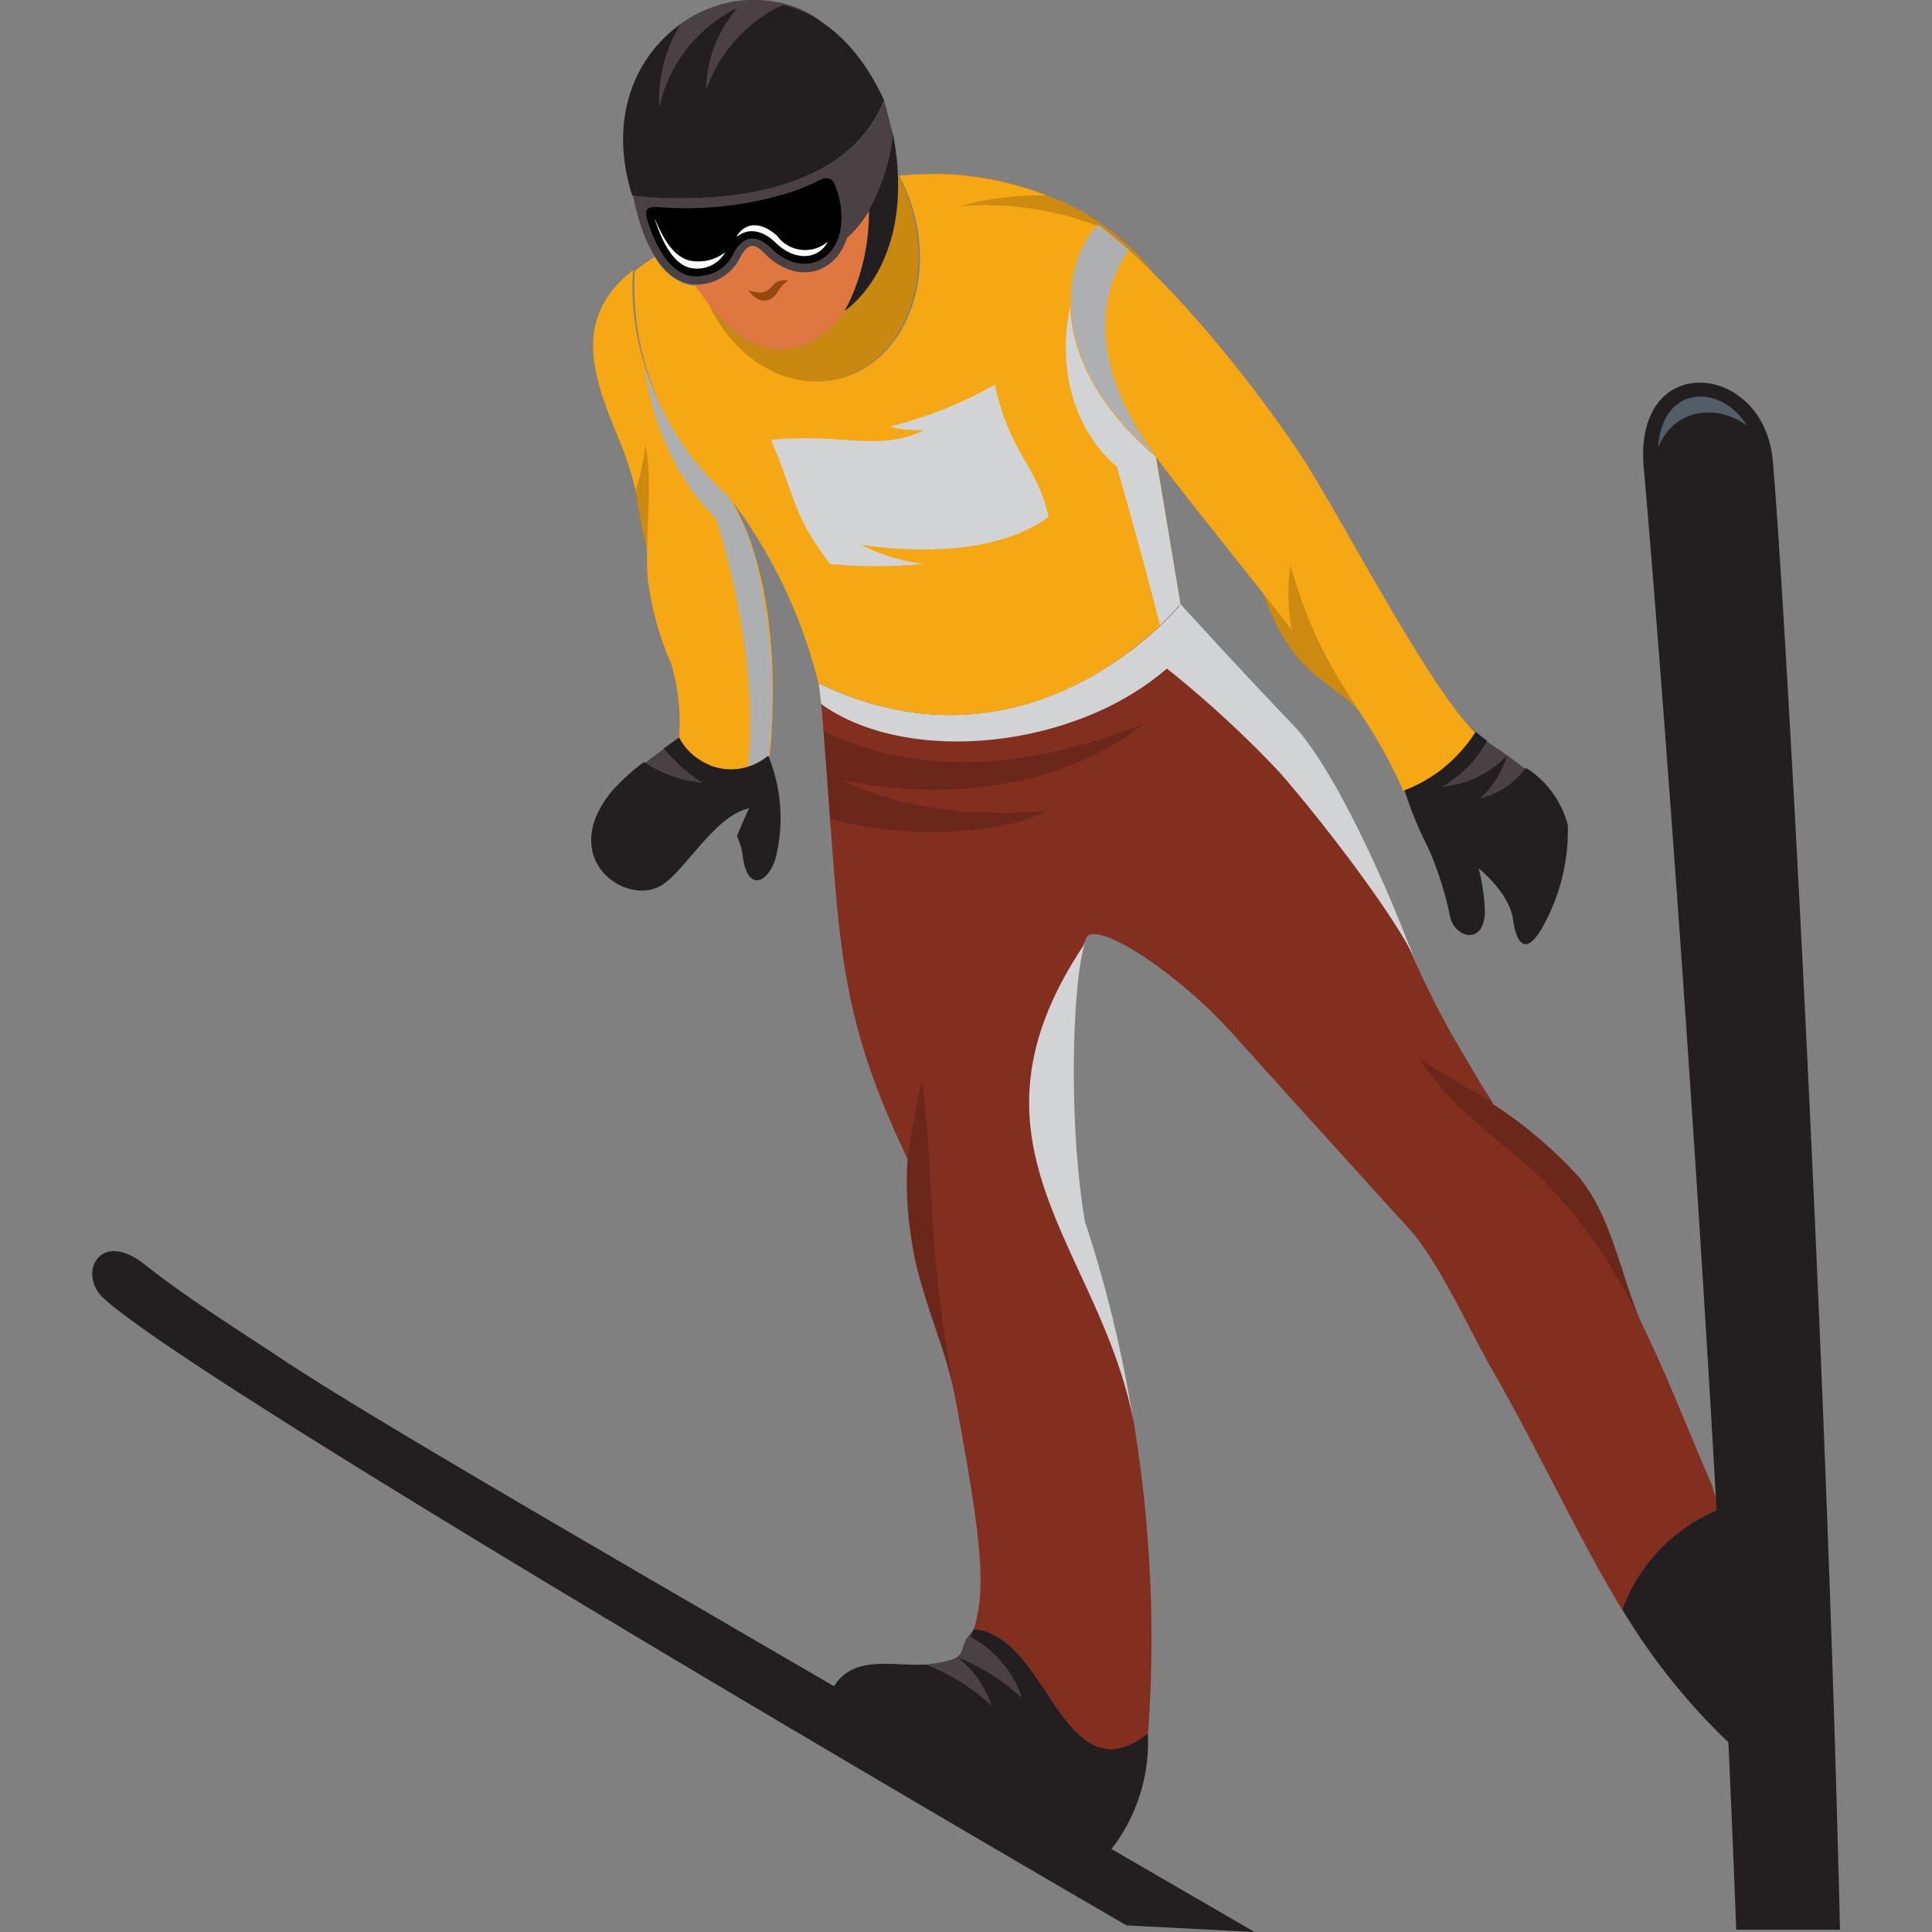 <svg class="S" xmlns="http://www.w3.org/2000/svg" viewBox="0 0 126 126"><rect x="0" y="0" width="126" height="126" fill="#808080" stroke="none"/><g style="isolation:isolate"><g id="design"><g id="Layer_4" data-name="Layer 4"><path d="M40.93,50.6l3.36-2.5,3.79,3.48-4.53,3.05Zm51.92,2.49,5.85,2.3,2.29-4a39.66,39.66,0,0,0-3.25-2.52A9.85,9.85,0,0,1,95.51,47Zm-28,51.15s.12.67-1.33,2.05.22,1.85-3.11,2.27-2,2.6-2,2.6l9.26,2.94,1.57-7.65ZM54.87,3.46c.46,2.42-2.32,4.82-5.54,5.42s-6.88-.6-7.33-3S44.46.74,47.68.13,54.42,1,54.87,3.46Z" style="fill:#4a4144"/><path d="M42.7,25.61,46.85,38,42.2,35.84A38.65,38.65,0,0,1,41.46,32a8.38,8.38,0,0,0-1.21-3.5ZM82.42,38.75A12.67,12.67,0,0,0,84.73,43c1.57,1.74,3.33,2.44,4.08,3.64s4,1.46,4,1.46L84.73,33.91ZM60.91,11.32a19.93,19.93,0,0,1,7.28,1.39A15.8,15.8,0,0,1,75,17.53c1,1.12-1.82,4-1.82,4L60.38,14.67Z" style="fill:#cc8a11"/><path d="M53.63,46.64l.54,7.25s3.56,15.36,3.56,15.49,1.46,6.2,1.46,6.2A23.28,23.28,0,0,0,59.47,81c.49,3.41,2.24,6.93,2.79,10S66,98.8,66,98.8l-3.5-30.14.69-12.83L76.68,51l-.82-5.62Z" style="fill:#6b271a"/><path d="M93.54,65.43c1.2,2.25,3.82,6.57,3.82,6.57A28.46,28.46,0,0,1,103,76.8c2.16,2.59,2.74,6.62,4.25,10a8,8,0,0,1,0,6.39L88.66,68.33Z" style="fill:#6b271a"/><path d="M47.57,32.45a32.79,32.79,0,0,1,5.81,12.12C67.42,51.31,77,39.46,77,39.46l-1.62-9.72c-7.28-6.18-6.06-12.75-3.77-15a20.9,20.9,0,0,0-9-1.3,20,20,0,0,1,5.65-.69,20.9,20.9,0,0,0-9.62-1.29,11.08,11.08,0,0,1,1.32,4.46c.39,4.95-2.59,8.95-6.66,8.95-2.91,0-5.6-2.1-7-5q-.47-.62-.87-1.23a2.78,2.78,0,0,1-.95-.2,4,4,0,0,1-1.77-1.68l-.14.08c-.4.26-.79.53-1.17.83A18.32,18.32,0,0,0,47.57,32.45Z" style="fill:#f6a714"/><path d="M58.57,11.42c.26,6.43-3.47,8.81-3.47,8.81-1.6,2.6-4.87,3.47-7.25,1.38a13.92,13.92,0,0,1-1.65-1.78c1.43,3,4.12,5.05,7,5.05,4.07,0,7.06-4,6.66-9A11.26,11.26,0,0,0,58.57,11.42Z" style="fill:#c98910"/><path d="M75.67,40.86A15,15,0,0,0,77,39.5l-1.62-9.71a18.12,18.12,0,0,1-3.8-4.34,12.14,12.14,0,0,1-1.26-2.74,10,10,0,0,1-.48-2.88c-.83,3.49-.19,7.86,3,10.61C73.83,33.91,74.78,37.33,75.67,40.86Z" style="fill:#d1d3d4;mix-blend-mode:multiply"/><path d="M75.34,29.73c1.77,2.41,5.46,6.92,8.9,11.34a13.21,13.21,0,0,1-.08-4.21C86.33,44.5,89,45.8,91.52,51.58a9.59,9.59,0,0,0,4.69-3.83c-2.92-2.69-8.82-14.17-11.4-18.1-3.16-4.75-8.64-11.62-13.22-15C69.29,16.94,68,23.54,75.34,29.73ZM41.3,17.6c-3.77,3-2.88,6.46-1,10.87A24.55,24.55,0,0,1,41.46,32a15.2,15.2,0,0,0,.63-3c.53,2.53-.06,6,.16,8.79a20.06,20.06,0,0,0,1.53,5.52,13.41,13.41,0,0,1,.51,4.8c1.05,2,4.09,2.94,5.9,1.16,0,0,1.32-10.29-2.57-16.82C40.23,25.7,41.3,17.64,41.3,17.6Z" style="fill:#f6a714"/><path d="M46.67,33.78c1,3.15,2.75,9.88,2.11,16.27a3.15,3.15,0,0,0,1.36-.78,36.1,36.1,0,0,0-.91-12.93,17,17,0,0,0-1.66-3.89A19.25,19.25,0,0,1,42,23.72S42.52,29.77,46.67,33.78Z" style="fill:#adafb0;mix-blend-mode:multiply"/><path d="M71.62,14.67c-2.3,2.27-3.56,8.87,3.76,15.06-4.81-6.38-3.37-11.3-1.75-13.4C72.94,15.71,72.25,15.15,71.62,14.67Z" style="fill:#adafb0;mix-blend-mode:multiply"/><path d="M91.6,51.54a24.3,24.3,0,0,0,1.52,3.71,21.51,21.51,0,0,1,1.47,4.63c.4,1.35,2.19,1.7,2.25-.36a12.22,12.22,0,0,0-.41-2.89s2,1.57,2.25,3.35.91,2.21,1.86.59a12.9,12.9,0,0,0,1.71-6.76,6.29,6.29,0,0,0-2.74-3.74,5.06,5.06,0,0,1-3,2,5.87,5.87,0,0,0,1.75-2.76,6.72,6.72,0,0,1-4.21,2,7.62,7.62,0,0,0,2.93-3c-.25-.19-.49-.37-.71-.57A9.62,9.62,0,0,1,91.6,51.54ZM44.29,48.1l-1,.71a10.8,10.8,0,0,0,2.53,2.24A8.17,8.17,0,0,1,42,49.7a13.56,13.56,0,0,0-2.1,1.9c-3.7,4.51,1.16,7.74,3.45,6,1.54-1.16,3.39-4.45,5.5-4.88-.25.54-.53,1.19-.79,1.8a4.3,4.3,0,0,1,.39,1.4c.33,2.25,1.6,1.67,2.11.13a10.69,10.69,0,0,0-.46-6.77A3.78,3.78,0,0,1,44.29,48.1Z" style="fill:#231f20"/><path d="M53.38,44.56c.14,1,.25,2.1.36,3.15,2.83,1.33,9.79,4,20.93-.56-6.46,5.12-15.06,4.71-19.7,3.74,3.31,1.75,8.64,2.44,13.31,2-3.24,1.69-10,1.76-14.15.5.65,8.41.8,13.38,5.06,22.19a48.61,48.61,0,0,1,.94-5.07c.68,5.14.45,9.17,1.31,15.39.75,5.58,2.64,13.38,2.5,17.58a9.93,9.93,0,0,1-.44,2.81c4.88.33,5.84,11.1,11.37,6.8a86.47,86.47,0,0,0-4.14-33.38C69.47,72.45,70,61.62,71,61s5.81,2.41,9.56,6.6S92,80.25,92,80.25c2,2.33,3.89,6.64,5.39,9.21,3.15,5.53,5.51,10.75,8.41,15.54a11.3,11.3,0,0,1,6.31-6.56l-.44-1.53c-3.65-8.41-6-16-13.07-21.75-3.5-2.83-5.12-4.58-6.09-6.2,2,1.38,3.62,2.18,4.88,3a66.65,66.65,0,0,1-5.62-10.42c-1.89-4.74-5-11.69-7.59-14.3s-7.26-7.78-7.26-7.78S67.42,51.31,53.38,44.56Z" style="fill:#822f20"/><path d="M53.38,44.56c.07.46.12.91.17,1.35,5.54,4,16.44,3,22.55-2.31a70.47,70.47,0,0,1,7.36,6.78C86.61,54,91,59.84,92.28,62.54h0c-.16-.35-.29-.69-.43-1C90,56.75,86.79,49.8,84.26,47.2c-1.41-1.46-3.49-3.69-5.08-5.41L77,39.41S67.42,51.31,53.38,44.56ZM73.91,92.64c-2.22-11.41-12-18-3.15-31.12-.81,2.37-1.12,11.67,0,18.15A83.69,83.69,0,0,1,73.91,92.64Z" style="fill:#d1d3d4;mix-blend-mode:multiply"/><path d="M115.61,30c-.59-6.4-9.1-7.22-8.41.5.62,6.83,3,36.79,4.75,68a11.28,11.28,0,0,0-6.15,6.47,41.62,41.62,0,0,0,6.92,8.66c.19,4.14.36,8.23.51,12.22H120C119.07,86.29,116.31,37.6,115.61,30Z" style="fill:#231f20"/><path d="M112,100l.11,1.86a29.3,29.3,0,0,0-2.89,1A7.84,7.84,0,0,1,112,100Z" style="fill:#231f20"/><path d="M110.52,104.24a7.08,7.08,0,0,1,1.62-2.1l.07,1.37Z" style="fill:#231f20"/><path d="M72.49,120.59a11.43,11.43,0,0,0,2.37-7.53c-5.53,4.31-6.49-6.46-11.37-6.8-.06.17-.13.33-.2.49a7.11,7.11,0,0,1,3.37,4,13.65,13.65,0,0,0-4.21-2.66,6.46,6.46,0,0,1,2.21,3.15,13.78,13.78,0,0,0-4.27-2.69c-2.1.15-4.68-.68-6,1.42-15.45-9-31.09-18-36.5-21.67C15.1,86.47,12,84.5,9.39,82.43c-2.95-2.29-4.33.69-2.64,2.23,6.41,5.94,66.72,40.91,66.72,40.91l8.35.43Z" style="fill:#231f20"/><path d="M110.52,104.24c.61-.27,1.17-.5,1.69-.7l-.07-1.37A7.25,7.25,0,0,0,110.52,104.24Z" style="fill:#231f20"/><path d="M112,100a7.9,7.9,0,0,0-2.78,2.93,29.3,29.3,0,0,1,2.89-1Z" style="fill:#231f20"/><path d="M113.93,27.76c-1.67-2.76-5.54-2.7-5.79,1.42C109.18,26.64,111.94,26.31,113.93,27.76Z" style="fill:#525d66"/><path d="M45.34,18.6a15.38,15.38,0,0,0,2.52,3c2.49,2.22,6,1.12,7.49-1.81a13.89,13.89,0,0,0,1.33-6.08,7,7,0,0,1-1.41,1.74c-.84,2.55-3.45,3-5.39,1.05-.63-.62-1.05-.7-1.53.17A3.12,3.12,0,0,1,46,18.48,2.7,2.7,0,0,1,45.34,18.6Z" style="fill:#de7740"/><path d="M57.67,6.56l.57,2.22s-.38,4.46-3,6.73c-.84,2.55-3.45,3-5.39,1-.63-.62-1-.7-1.53.17A3.16,3.16,0,0,1,46,18.5c-3,.58-4.31-3.53-4.72-5.78C41.24,12.77,54.42,14.57,57.67,6.56Z" style="fill:#4a4144"/><path d="M42.25,14.45c.59,1.85,1.71,3.91,3.6,3.53a2.54,2.54,0,0,0,2-1.47c.63-1.21,1.54-1.22,2.45-.32C52,17.91,54.35,17.37,54.81,15a5.51,5.51,0,0,0-.33-2.87c-.2-.53-.5-.63-1.06-.37a15,15,0,0,1-1.59.69,22.67,22.67,0,0,1-9,1.05C42.05,13.46,42.05,13.84,42.25,14.45Z"/><path d="M42.7,14.3c.34,1,1,2.78,2.23,3.15a2.11,2.11,0,0,0,2.37-1A2.88,2.88,0,0,1,45,17c-1.18-.29-1.8-1.6-2.3-2.73Zm5.37,1.13c.74-.59,1.67-.43,2.54.42C51.79,17,53.33,17,54,15.75a2.27,2.27,0,0,1-3.2-.22,1.47,1.47,0,0,1-.1-.13c-.88-.83-2-1.05-2.65,0Z" style="fill:#fff"/><path d="M57.67,6.56C56,2.92,53.58.91,51.05.32a9.61,9.61,0,0,0-5,5.56A8.32,8.32,0,0,1,48.1.51,9.51,9.51,0,0,0,43,7a9.17,9.17,0,0,1,1.38-5.4c-3,2.1-4.72,6.19-3.15,11.15,0,0,13.18,1.86,16.43-6.21ZM55.1,20.23l.24-.43a13.89,13.89,0,0,0,1.33-6.08,13.25,13.25,0,0,0,1.57-5c1.61,8.51-3.14,11.54-3.14,11.54Z" style="fill:#231f20"/><path d="M48.81,18.92c.88.3,1.19.15,1.59-.3a1,1,0,0,1,1-.32,2.45,2.45,0,0,0-.75.85C50.09,19.89,49.28,19.66,48.81,18.92Z" style="fill:#954911"/><path d="M68.39,33.71c-.79-3.48-2.56-4.13-3.5-8.63A27.1,27.1,0,0,1,58,27.83a7.92,7.92,0,0,0,2.28.21c-3,1.47-5.26.18-10,.65,1.58,3.64,1.36,4.81,3.85,8.09a32.71,32.71,0,0,0,6.1,0,12.34,12.34,0,0,1-4.07-1.25C64.21,36.65,67.49,34.35,68.39,33.71Z" style="fill:#d1d3d4;mix-blend-mode:multiply"/></g></g></g></svg>

